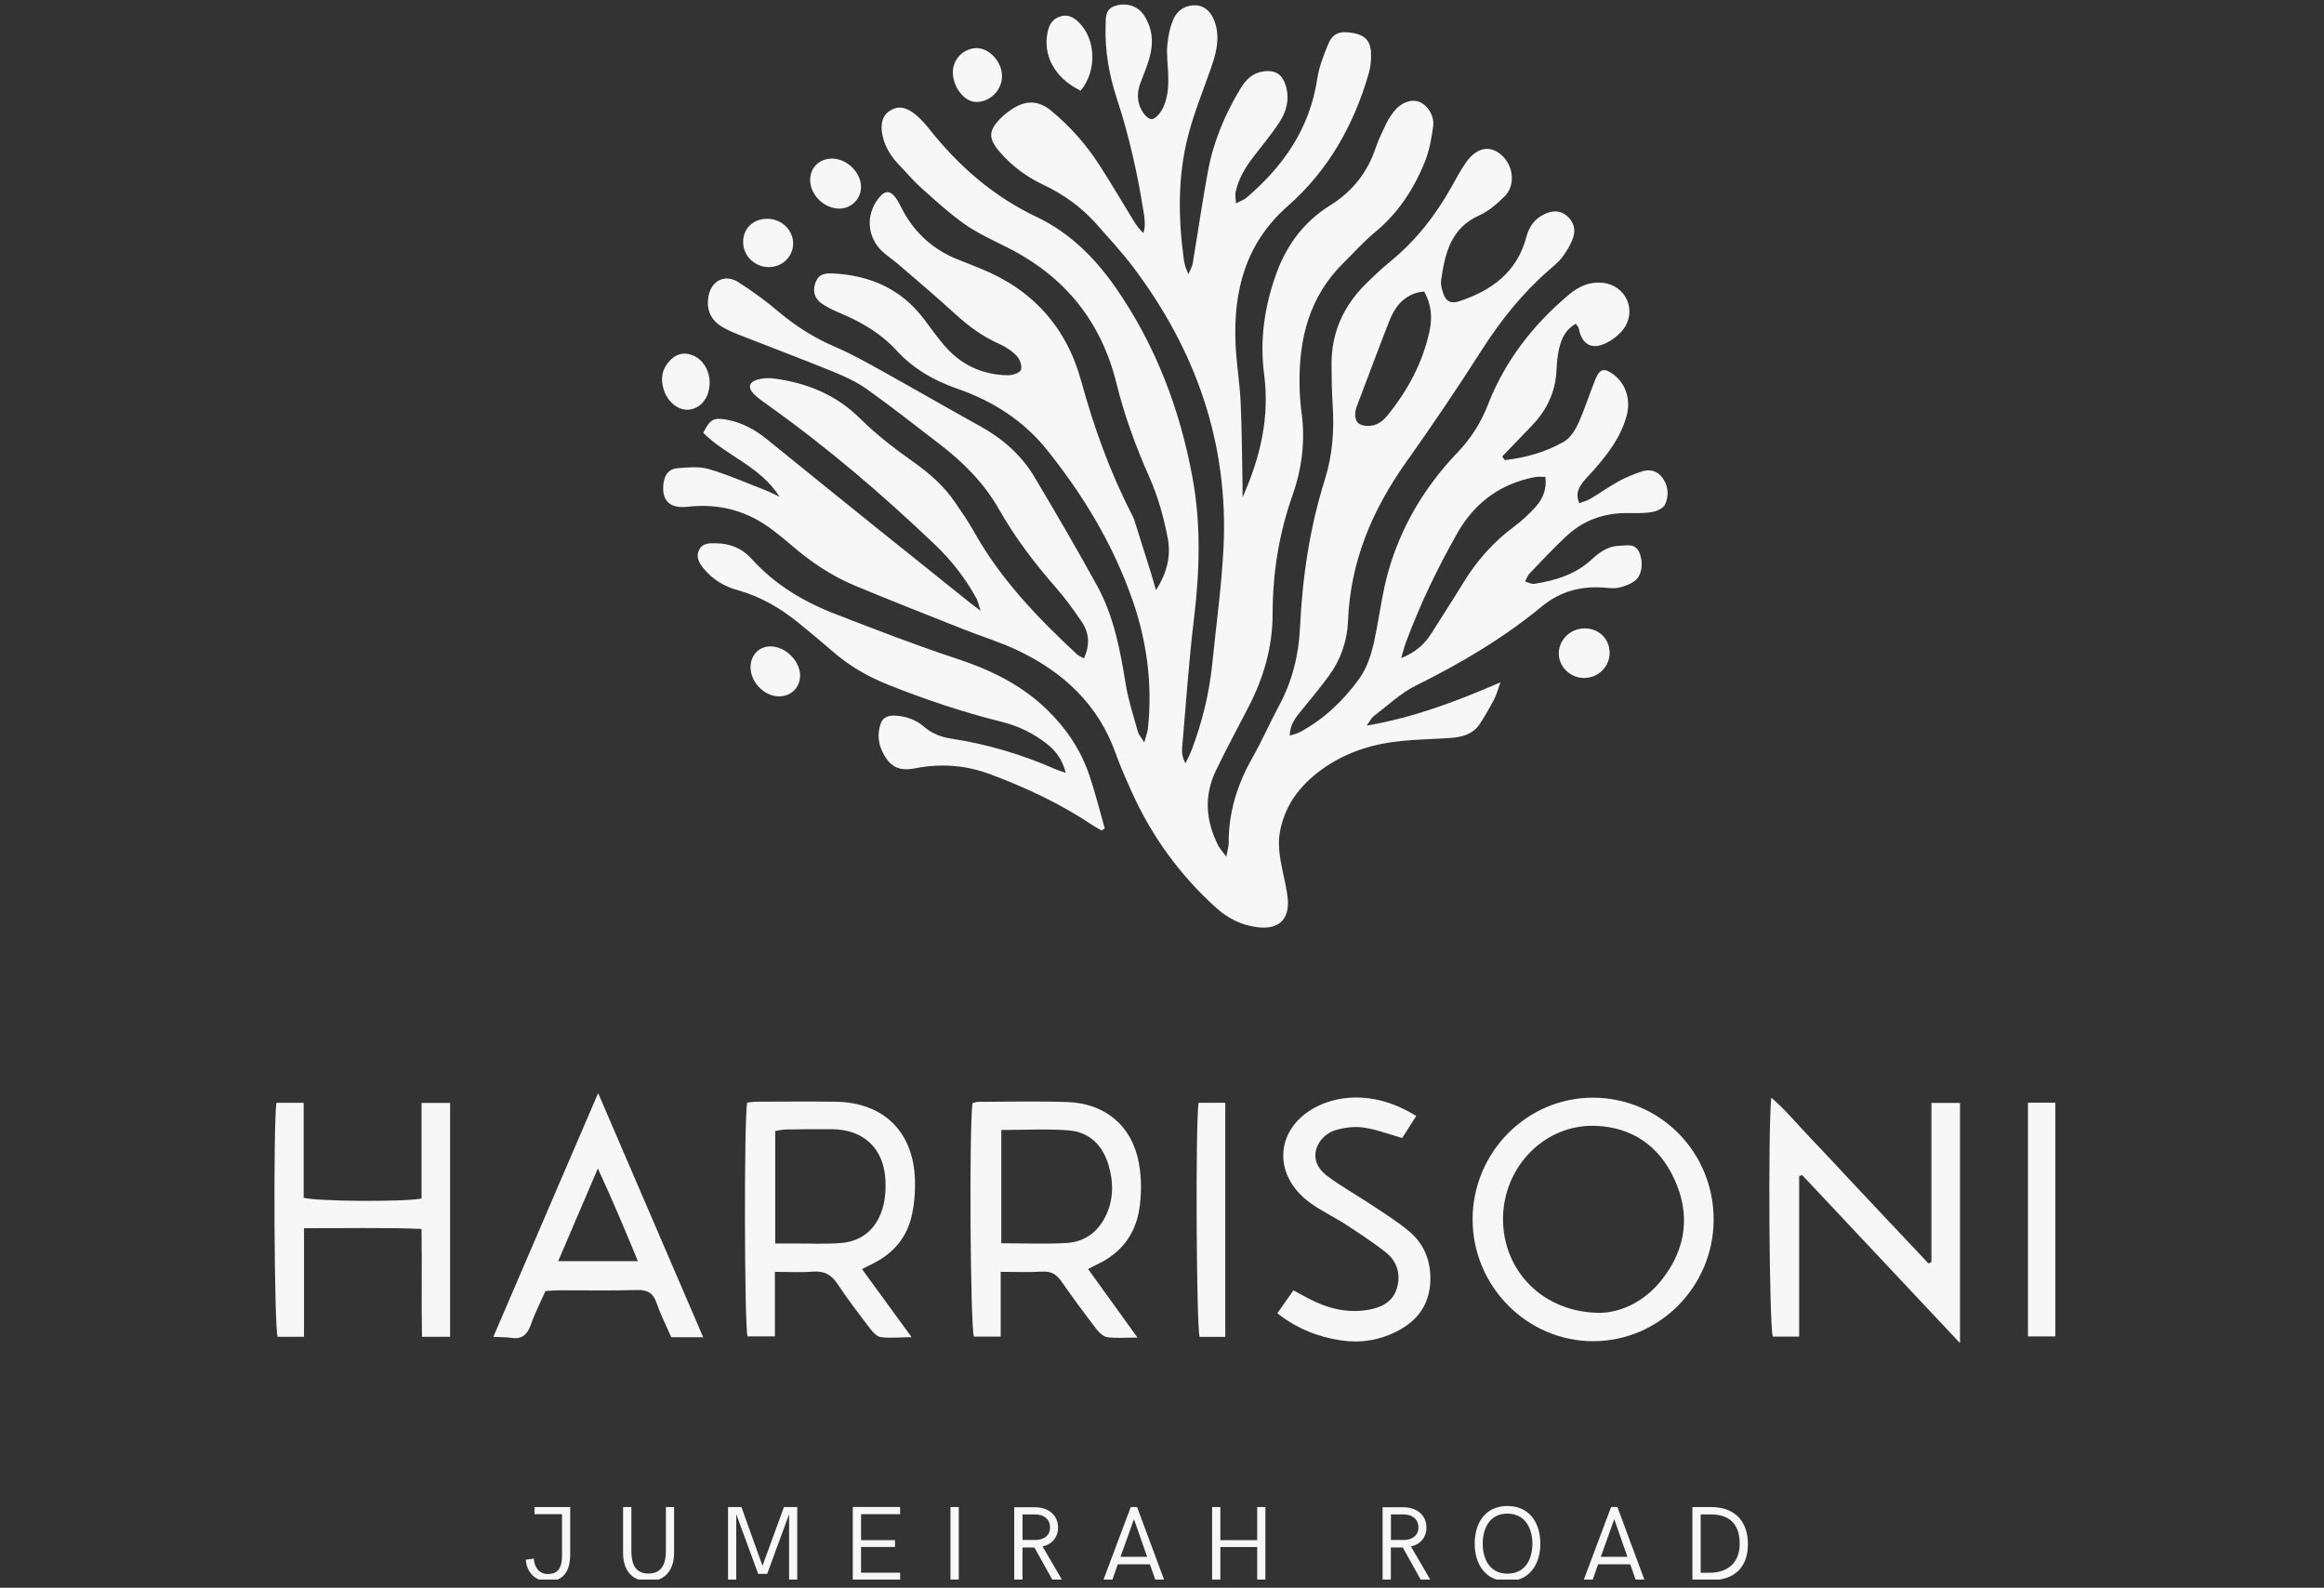 <?xml version="1.0" encoding="UTF-8"?> <svg xmlns="http://www.w3.org/2000/svg" width="142" height="97" viewBox="0 0 142 97" fill="none"><rect x="0" y="0" width="142" height="97" fill="#333333" stroke="none"/><g clip-path="url(#clip0_2924_2426)"><path d="M104.705 74.553C104.677 78.618 101.386 81.926 97.36 81.936C93.308 81.946 89.97 78.574 89.978 74.481C89.987 70.375 93.329 67.026 97.384 67.06C101.473 67.094 104.735 70.43 104.705 74.553ZM97.814 80.204C99.11 80.164 100.537 79.484 101.584 78.128C103.034 76.251 103.296 74.168 102.297 72.017C101.363 70.003 99.735 68.867 97.499 68.78C94.415 68.662 91.857 71.255 91.837 74.437C91.818 77.644 94.299 80.222 97.814 80.205V80.204Z" fill="#F7F7F7"></path><path d="M118.014 77.105V67.379H119.76V82.054C116.455 78.536 113.285 75.163 110.116 71.788C110.055 71.809 109.993 71.831 109.932 71.852V81.654H108.319C108.107 80.954 108.021 69.156 108.227 67.056C109.168 67.868 109.884 68.763 110.674 69.58C111.484 70.418 112.271 71.279 113.069 72.129C113.867 72.978 114.667 73.828 115.466 74.677C116.254 75.513 117.044 76.35 117.834 77.187C117.894 77.161 117.955 77.132 118.016 77.105H118.014Z" fill="#F7F7F7"></path><path d="M66.483 77.528C67.476 78.905 68.425 80.222 69.503 81.715C68.74 81.715 68.197 81.765 67.668 81.693C67.427 81.66 67.167 81.425 67.006 81.213C66.277 80.262 65.562 79.299 64.879 78.315C64.574 77.875 64.245 77.651 63.684 77.686C62.883 77.735 62.075 77.699 61.144 77.699V81.656C60.514 81.656 60.011 81.656 59.508 81.656C59.288 80.999 59.209 68.95 59.422 67.395C59.523 67.37 59.641 67.314 59.76 67.314C61.573 67.309 63.387 67.265 65.198 67.324C67.541 67.401 69.185 68.789 69.595 71.093C69.756 72.001 69.753 72.979 69.609 73.891C69.368 75.415 68.493 76.558 67.067 77.229C66.898 77.308 66.735 77.399 66.485 77.526L66.483 77.528ZM61.181 75.954C62.579 75.954 63.874 76.012 65.163 75.937C66.41 75.865 67.252 75.12 67.695 73.973C68.046 73.07 68.012 72.137 67.743 71.209C67.383 69.964 66.569 69.155 65.283 69.056C63.942 68.953 62.586 69.034 61.181 69.034V75.954Z" fill="#F7F7F7"></path><path d="M45.655 67.357C45.857 67.34 46.074 67.306 46.293 67.306C47.879 67.302 49.465 67.285 51.052 67.307C53.997 67.351 55.82 69.137 55.907 72.1C55.928 72.835 55.865 73.595 55.699 74.31C55.395 75.606 54.594 76.558 53.397 77.162C53.197 77.262 53 77.362 52.669 77.531C53.656 78.885 54.614 80.198 55.7 81.687C54.945 81.698 54.377 81.758 53.823 81.69C53.589 81.66 53.341 81.397 53.178 81.182C52.49 80.282 51.796 79.383 51.172 78.437C50.786 77.853 50.334 77.631 49.645 77.688C48.913 77.747 48.173 77.7 47.347 77.7V81.641H45.674C45.482 80.885 45.457 68.386 45.653 67.358L45.655 67.357ZM47.367 75.968C47.827 75.968 48.18 75.97 48.532 75.968C49.502 75.963 50.478 76.018 51.44 75.932C52.642 75.823 53.488 75.107 53.875 73.986C54.08 73.394 54.134 72.714 54.1 72.082C53.994 70.139 52.765 69.004 50.827 68.984C49.889 68.974 48.951 68.988 48.014 69.004C47.802 69.007 47.59 69.061 47.367 69.093V75.968Z" fill="#F7F7F7"></path><path d="M18.576 75.034V81.666H16.96C16.755 80.969 16.692 68.832 16.889 67.371H18.555V73.171C19.343 73.401 24.668 73.435 25.758 73.221V67.381H27.501V81.667H25.785C25.744 79.487 25.792 77.333 25.756 75.076C23.363 74.983 21.024 75.042 18.574 75.032L18.576 75.034Z" fill="#F7F7F7"></path><path d="M42.965 81.692H41.015C40.718 81.01 40.368 80.323 40.119 79.601C39.901 78.969 39.536 78.79 38.89 78.81C37.307 78.857 35.722 78.823 34.137 78.827C33.883 78.827 33.629 78.856 33.328 78.874C33.024 79.561 32.681 80.223 32.439 80.92C32.226 81.536 31.895 81.834 31.23 81.731C30.924 81.684 30.609 81.696 30.143 81.672C32.28 76.702 34.367 71.849 36.547 66.78C38.724 71.836 40.81 76.687 42.964 81.692H42.965ZM38.975 77.046C38.195 75.148 37.434 73.342 36.53 71.384C35.674 73.384 34.904 75.181 34.106 77.046H38.975Z" fill="#F7F7F7"></path><path d="M78.047 80.234C78.41 79.716 78.704 79.298 79.03 78.833C79.348 79.004 79.622 79.154 79.899 79.301C81.04 79.907 82.241 80.24 83.543 80.029C84.349 79.899 85.076 79.575 85.338 78.744C85.617 77.866 85.378 77.05 84.639 76.478C83.873 75.885 83.063 75.348 82.251 74.82C81.519 74.346 80.715 73.974 80.016 73.458C77.658 71.716 77.935 68.784 80.592 67.537C81.245 67.23 82.019 67.064 82.742 67.052C84.05 67.029 85.287 67.411 86.535 68.176C86.235 68.647 85.95 69.092 85.674 69.525C84.854 69.291 84.099 68.997 83.32 68.884C82.765 68.803 82.15 68.883 81.606 69.042C80.536 69.356 79.724 70.808 81.088 71.836C81.964 72.496 82.934 73.029 83.849 73.637C84.602 74.139 85.374 74.623 86.069 75.198C86.899 75.884 87.35 76.797 87.395 77.904C87.461 79.514 86.728 80.645 85.332 81.347C84.27 81.881 83.126 82.066 81.936 81.887C80.537 81.676 79.264 81.18 78.047 80.233V80.234Z" fill="#F7F7F7"></path><path d="M74.866 81.669H73.298C73.099 80.958 73.041 68.781 73.232 67.373H74.866V81.669Z" fill="#F7F7F7"></path><path d="M123.912 67.364H125.582V81.644H123.912V67.364Z" fill="#F7F7F7"></path><path d="M75.925 30.377C77.048 27.856 77.576 25.442 77.24 22.871C76.962 20.739 77.268 18.669 78.004 16.664C78.635 14.942 79.696 13.528 81.266 12.553C82.617 11.713 83.538 10.564 84.048 9.058C84.223 8.539 84.466 8.04 84.704 7.545C84.829 7.285 84.992 7.036 85.171 6.81C85.606 6.263 86.208 6.041 86.698 6.216C87.206 6.399 87.656 7.063 87.57 7.712C87.472 8.443 87.336 9.192 87.065 9.872C86.396 11.545 85.428 13.021 84.013 14.189C83.316 14.764 82.71 15.448 82.066 16.086C80.014 18.117 79.366 20.662 79.404 23.449C79.412 24.032 79.446 24.617 79.525 25.194C79.764 26.934 79.549 28.631 78.973 30.265C78.144 32.615 77.76 35.025 77.758 37.508C77.758 39.525 77.21 41.407 76.288 43.188C75.618 44.482 74.926 45.766 74.293 47.078C73.552 48.616 73.673 50.156 74.437 51.658C74.535 51.849 74.69 52.011 74.929 52.336C74.998 51.951 75.076 51.722 75.075 51.492C75.067 49.628 75.599 47.926 76.514 46.313C77.104 45.272 77.586 44.171 78.152 43.115C78.95 41.629 79.352 40.037 79.431 38.37C79.575 35.282 80.022 32.253 80.952 29.296C81.412 27.829 81.53 26.316 81.431 24.779C81.376 23.94 81.363 23.096 81.359 22.253C81.352 20.337 82.075 18.72 83.419 17.378C83.924 16.875 84.446 16.387 84.996 15.936C86.545 14.662 87.747 13.113 88.716 11.368C88.983 10.887 89.245 10.4 89.558 9.949C90.198 9.03 90.981 8.852 91.686 9.423C92.479 10.066 92.63 11.317 91.931 12C91.472 12.448 90.961 12.902 90.386 13.158C88.633 13.94 88.287 15.496 88.054 17.131C88.016 17.399 88.11 17.703 88.201 17.972C88.351 18.409 88.673 18.563 89.123 18.416C91.135 17.763 92.695 16.632 93.266 14.47C93.434 13.835 93.773 13.357 94.374 13.079C94.847 12.86 95.314 12.826 95.737 13.185C96.149 13.534 96.29 14.013 96.125 14.502C95.984 14.922 95.744 15.322 95.48 15.682C95.254 15.99 94.943 16.241 94.65 16.496C93.023 17.91 91.7 19.565 90.538 21.383C89.058 23.702 87.517 25.984 85.922 28.226C83.847 31.146 82.508 34.307 82.366 37.929C82.318 39.152 81.925 40.287 81.203 41.28C80.671 42.012 80.087 42.708 79.515 43.41C79.169 43.836 78.819 44.25 78.805 44.944C79.059 44.857 79.268 44.816 79.446 44.718C80.894 43.929 82.065 42.822 83.028 41.496C83.694 40.58 83.912 39.494 84.119 38.408C84.336 37.265 84.495 36.102 84.807 34.984C85.588 32.186 87.044 29.75 89.044 27.656C89.865 26.797 90.481 25.843 90.91 24.735C91.954 22.048 93.669 19.844 95.865 17.999C96.46 17.5 97.122 17.199 97.91 17.275C99.316 17.412 100.04 18.932 99.211 20.083C98.942 20.457 98.518 20.774 98.097 20.976C97.237 21.388 96.648 21.024 96.467 20.07C96.451 19.985 96.372 19.912 96.289 19.776C95.559 20.184 95.333 20.87 95.203 21.597C95.129 22.01 95.122 22.435 95.087 22.854C94.979 24.104 94.436 25.143 93.573 26.032C92.971 26.653 92.373 27.277 91.786 27.89C91.893 28.024 91.936 28.112 91.965 28.107C93.229 27.96 94.447 27.618 95.547 26.992C95.929 26.774 96.232 26.311 96.423 25.892C96.826 25.01 97.114 24.078 97.478 23.179C97.742 22.527 98.02 22.461 98.569 22.864C99.326 23.419 99.658 24.393 99.395 25.38C99.052 26.668 98.272 27.7 97.413 28.681C97.179 28.95 96.916 29.196 96.703 29.479C96.447 29.818 96.256 30.19 96.495 30.743C96.732 30.651 96.97 30.594 97.172 30.474C97.756 30.126 98.311 29.73 98.905 29.401C99.326 29.168 99.782 28.991 100.237 28.827C100.735 28.646 101.218 28.717 101.553 29.155C101.936 29.655 101.991 30.262 101.742 30.812C101.638 31.043 101.252 31.223 100.967 31.277C100.495 31.365 100.001 31.351 99.515 31.344C98.093 31.321 96.82 31.741 95.772 32.698C94.961 33.439 94.215 34.253 93.451 35.044C93.347 35.151 93.299 35.312 93.181 35.526C93.409 35.588 93.587 35.695 93.743 35.67C95.039 35.465 96.268 35.096 97.261 34.173C97.744 33.724 98.275 33.353 98.966 33.341C99.398 33.334 99.892 33.175 100.153 33.727C100.413 34.276 100.357 35.102 99.932 35.448C99.649 35.678 99.263 35.827 98.9 35.902C98.561 35.972 98.192 35.906 97.837 35.888C96.485 35.817 95.259 36.183 94.221 37.04C91.858 38.991 89.249 40.526 86.511 41.885C85.574 42.35 84.781 43.112 83.934 43.754C83.792 43.861 83.71 44.047 83.504 44.331C86.382 43.833 88.942 42.872 91.678 41.688C91.507 42.162 91.436 42.459 91.296 42.722C91.024 43.235 90.738 43.743 90.418 44.226C90.006 44.85 89.348 45.032 88.651 45.081C87.683 45.149 86.709 45.166 85.743 45.255C84.044 45.411 82.432 45.877 81.006 46.84C79.592 47.795 78.552 49.03 78.215 50.771C78.048 51.627 78.213 52.444 78.381 53.27C78.49 53.809 78.633 54.346 78.682 54.89C78.803 56.193 78.118 56.81 76.806 56.642C75.841 56.518 75.024 56.103 74.305 55.456C72.081 53.454 70.368 51.083 69.141 48.357C68.796 47.59 68.451 46.819 68.17 46.027C67.104 43.032 64.964 41.056 62.173 39.729C61.125 39.23 60.002 38.892 58.92 38.462C56.696 37.58 54.468 36.708 52.258 35.787C50.815 35.186 49.522 34.321 48.342 33.292C48 32.993 47.642 32.715 47.285 32.437C45.728 31.219 43.97 30.734 42.008 30.96C40.916 31.086 40.403 30.562 40.542 29.521C40.611 29.002 40.876 28.642 41.383 28.604C42.022 28.556 42.706 28.481 43.302 28.655C44.475 28.997 45.601 29.497 46.745 29.941C47 30.04 47.243 30.169 47.637 30.35C46.419 28.452 44.346 27.837 42.97 26.443C43.372 25.633 43.596 25.498 44.358 25.631C45.305 25.794 46.123 26.237 46.865 26.839C49.104 28.655 51.346 30.467 53.592 32.274C55.484 33.797 57.383 35.312 59.279 36.831C59.427 36.949 59.582 37.061 59.917 37.313C59.788 36.927 59.753 36.729 59.663 36.56C58.99 35.328 58.136 34.235 57.12 33.266C53.905 30.2 50.535 27.319 46.911 24.741C46.621 24.535 46.322 24.331 46.073 24.081C45.663 23.671 45.761 23.326 46.334 23.179C46.641 23.101 46.981 23.081 47.293 23.124C49.296 23.394 51.076 24.101 52.556 25.571C53.538 26.545 54.653 27.402 55.784 28.201C56.778 28.903 57.667 29.678 58.35 30.68C58.752 31.269 59.163 31.854 59.509 32.475C61.126 35.373 63.386 37.727 65.791 39.961C65.9 40.062 66.051 40.118 66.229 40.222C66.609 39.401 66.552 38.656 66.088 37.976C65.598 37.253 65.082 36.541 64.508 35.886C63.198 34.397 62.013 32.825 61.031 31.099C60.119 29.496 58.835 28.222 57.383 27.109C55.918 25.987 54.468 24.843 52.966 23.773C52.342 23.329 51.621 22.998 50.908 22.707C48.96 21.915 46.991 21.177 45.035 20.405C44.676 20.264 44.315 20.102 43.998 19.886C43.372 19.462 43.158 18.836 43.289 18.101C43.459 17.153 44.289 16.719 45.103 17.231C45.977 17.781 46.815 18.403 47.604 19.069C48.655 19.954 49.789 20.662 51.055 21.203C52.063 21.634 53.024 22.181 53.986 22.715C55.966 23.815 57.925 24.953 59.908 26.049C61.272 26.802 62.409 27.802 63.204 29.135C64.513 31.331 65.803 33.542 67.034 35.783C68.063 37.653 68.447 39.727 68.786 41.814C68.946 42.798 69.265 43.757 69.532 44.722C69.578 44.889 69.717 45.032 69.917 45.352C70.025 44.946 70.118 44.715 70.143 44.479C70.422 41.827 70.085 39.233 69.221 36.727C68.047 33.326 66.214 30.275 63.969 27.48C62.537 25.695 60.653 24.494 58.5 23.749C57.064 23.251 55.809 22.533 54.768 21.399C53.837 20.385 52.664 19.691 51.397 19.155C50.981 18.98 50.559 18.793 50.195 18.535C49.796 18.253 49.642 17.825 49.805 17.33C49.963 16.846 50.231 16.674 50.864 16.704C53.15 16.811 55.075 17.647 56.477 19.521C56.866 20.04 57.245 20.566 57.661 21.062C58.677 22.271 59.992 22.895 61.564 22.926C61.846 22.931 62.288 22.8 62.377 22.604C62.474 22.392 62.324 21.953 62.135 21.754C61.834 21.437 61.437 21.176 61.033 20.999C60.009 20.548 59.143 19.895 58.324 19.144C57.203 18.118 56.04 17.139 54.89 16.148C54.596 15.895 54.271 15.677 53.979 15.421C52.986 14.553 52.863 13.152 53.678 12.116C54.089 11.594 54.427 11.613 54.804 12.191C54.927 12.38 55.021 12.588 55.127 12.789C55.901 14.254 57.055 15.289 58.602 15.884C59.055 16.058 59.503 16.243 59.954 16.425C63.109 17.703 65.164 20.006 66.06 23.267C66.835 26.09 67.81 28.82 69.153 31.42C69.213 31.535 69.272 31.652 69.31 31.775C69.662 32.883 70.011 33.993 70.357 35.104C70.439 35.367 70.511 35.633 70.632 36.05C71.33 34.976 71.55 33.921 71.351 32.88C71.11 31.619 70.759 30.348 70.24 29.178C69.407 27.306 68.707 25.401 68.217 23.416C67.282 19.63 65.054 16.886 61.581 15.134C60.685 14.683 59.759 14.265 58.942 13.694C57.995 13.031 57.137 12.233 56.27 11.461C55.812 11.054 55.417 10.575 54.989 10.134C54.484 9.614 54.092 9.032 53.929 8.311C53.766 7.585 53.915 7.05 54.388 6.756C54.879 6.451 55.38 6.522 55.98 7.033C56.274 7.284 56.538 7.576 56.778 7.879C58.575 10.142 60.687 11.994 63.328 13.247C65.361 14.211 66.926 15.774 68.197 17.611C70.611 21.101 72.086 24.983 72.857 29.14C73.388 32.001 73.305 34.868 72.959 37.752C72.641 40.386 72.46 43.037 72.231 45.681C72.204 45.983 72.252 46.292 72.433 46.632C72.563 46.355 72.711 46.087 72.819 45.801C73.463 44.096 73.892 42.34 74.074 40.525C74.312 38.174 74.641 35.827 74.758 33.469C75.075 27.09 73.074 21.417 69.265 16.353C68.566 15.423 67.77 14.565 66.998 13.692C66.085 12.66 64.985 11.87 63.739 11.283C62.729 10.808 61.851 10.156 61.116 9.317C60.358 8.451 60.372 7.972 61.207 7.162C61.437 6.939 61.702 6.744 61.978 6.58C62.758 6.116 63.491 6.16 64.215 6.755C65.379 7.711 66.362 8.823 67.174 10.082C67.895 11.196 68.564 12.344 69.259 13.475C69.423 13.74 69.603 13.996 69.862 14.237C70.009 13.797 69.94 13.364 69.874 12.946C69.505 10.609 68.992 8.303 68.251 6.054C67.77 4.595 67.505 3.106 67.554 1.565C67.57 1.078 67.513 0.568 68.126 0.363C68.768 0.148 69.485 0.336 69.867 0.888C70.439 1.718 70.498 2.641 70.22 3.585C70.073 4.081 69.878 4.563 69.69 5.046C69.464 5.621 69.46 6.198 69.755 6.734C69.883 6.967 70.134 7.264 70.347 7.279C70.54 7.294 70.821 7.002 70.954 6.78C71.371 6.089 71.403 5.306 71.377 4.522C71.357 3.94 71.273 3.352 71.323 2.776C71.368 2.238 71.481 1.682 71.692 1.187C71.934 0.619 72.436 0.292 73.09 0.328C73.639 0.357 74.072 0.789 74.266 1.464C74.553 2.456 74.271 3.38 73.942 4.306C73.477 5.615 72.956 6.913 72.605 8.253C71.95 10.763 71.988 13.32 72.336 15.877C72.357 16.036 72.403 16.193 72.449 16.349C72.475 16.439 72.522 16.526 72.618 16.749C72.734 16.461 72.846 16.282 72.878 16.09C73.193 14.207 73.461 12.315 73.812 10.438C74.147 8.639 74.851 6.97 75.799 5.406C76.11 4.893 76.502 4.479 77.135 4.373C77.919 4.241 78.366 4.528 78.58 5.297C78.808 6.112 78.585 6.852 78.145 7.514C77.68 8.214 77.141 8.864 76.627 9.53C76.107 10.203 75.662 10.914 75.493 11.76C75.459 11.931 75.504 12.117 75.519 12.423C75.798 12.277 76.005 12.212 76.158 12.082C78.421 10.154 80.029 7.845 80.484 4.822C80.593 4.097 80.87 3.384 81.154 2.702C81.436 2.024 81.862 1.876 82.671 2.016C83.359 2.135 83.725 2.47 83.767 3.162C83.794 3.605 83.751 4.074 83.629 4.5C82.718 7.647 81.161 10.415 78.679 12.594C76.121 14.84 75.354 17.749 75.493 20.996C75.543 22.192 75.75 23.381 75.805 24.576C75.882 26.257 75.887 27.941 75.921 29.623C75.925 29.807 75.921 29.992 75.921 30.367L75.925 30.377ZM85.613 40.203C86.523 39.845 87.048 39.342 87.455 38.7C88.095 37.69 88.749 36.689 89.369 35.667C90.201 34.296 91.231 33.117 92.526 32.161C92.991 31.817 93.421 31.416 93.811 30.987C94.273 30.481 94.522 29.876 94.423 29.132C94.173 29.132 94.013 29.117 93.859 29.137C93.669 29.161 93.479 29.207 93.293 29.257C91.407 29.747 90.009 30.876 89.055 32.555C87.824 34.72 86.746 36.961 85.884 39.3C85.798 39.534 85.742 39.778 85.615 40.204L85.613 40.203ZM87.026 17.809C86.834 17.839 86.705 17.846 86.585 17.88C85.694 18.136 85.204 18.805 84.888 19.61C84.208 21.352 83.554 23.107 82.891 24.857C82.846 24.976 82.815 25.106 82.808 25.232C82.774 25.761 83.01 26.002 83.542 26.019C84.076 26.036 84.456 25.776 84.778 25.379C86.017 23.852 86.928 22.162 87.346 20.227C87.521 19.415 87.472 18.629 87.024 17.808L87.026 17.809Z" fill="#F7F7F7"></path><path d="M67.303 50.738C67.114 50.626 66.92 50.523 66.738 50.401C64.79 49.099 62.687 48.115 60.496 47.297C58.996 46.736 57.468 46.632 55.914 46.938C55.212 47.075 54.63 46.996 54.192 46.388C53.709 45.715 53.539 44.978 53.822 44.185C53.962 43.792 54.319 43.702 54.698 43.72C55.364 43.754 55.97 43.972 56.474 44.408C56.959 44.827 57.51 45.031 58.137 45.127C60.355 45.465 62.486 46.109 64.54 47.013C64.675 47.072 64.821 47.11 65.122 47.213C64.901 46.396 64.517 45.874 63.98 45.455C63.154 44.807 62.23 44.35 61.212 44.099C58.822 43.508 56.497 42.723 54.212 41.809C52.997 41.322 51.891 40.676 50.901 39.819C50.19 39.206 49.473 38.599 48.741 38.011C47.646 37.132 46.45 36.439 45.086 36.059C44.256 35.828 43.536 35.403 42.988 34.727C42.717 34.392 42.492 34.02 42.728 33.575C42.948 33.157 43.362 33.187 43.752 33.19C44.607 33.196 45.354 33.507 45.916 34.132C47.339 35.714 49.107 36.766 51.058 37.519C53.498 38.461 55.941 39.413 58.425 40.229C60.489 40.907 62.379 41.813 63.952 43.335C65.137 44.482 66.041 45.811 66.565 47.373C66.923 48.436 67.193 49.529 67.502 50.609C67.434 50.653 67.368 50.697 67.3 50.741L67.303 50.738Z" fill="#F7F7F7"></path><path d="M66.03 5.54C64.451 4.784 63.695 3.381 64.019 1.925C64.118 1.474 64.324 1.158 64.77 1.009C65.232 0.856 65.594 1.049 65.906 1.353C66.965 2.383 67.039 4.319 66.03 5.54Z" fill="#F7F7F7"></path><path d="M43.36 23.378C43.358 24.244 42.871 24.909 42.16 25.018C41.48 25.121 40.793 24.589 40.547 23.776C40.331 23.059 40.484 22.432 41.032 21.93C41.422 21.572 41.891 21.513 42.38 21.731C42.97 21.994 43.361 22.658 43.36 23.378Z" fill="#F7F7F7"></path><path d="M59.648 6.229C58.934 6.226 58.239 5.354 58.219 4.439C58.202 3.635 58.859 2.953 59.664 2.941C60.435 2.928 61.206 3.756 61.224 4.615C61.242 5.488 60.513 6.235 59.647 6.23L59.648 6.229Z" fill="#F7F7F7"></path><path d="M98.352 39.901C98.341 40.74 97.65 41.414 96.797 41.419C95.942 41.423 95.23 40.727 95.244 39.9C95.258 39.069 95.959 38.396 96.819 38.389C97.692 38.382 98.362 39.042 98.35 39.9L98.352 39.901Z" fill="#F7F7F7"></path><path d="M51.239 12.744C50.33 12.717 49.502 11.889 49.502 11.001C49.502 10.23 50.071 9.679 50.859 9.689C51.761 9.7 52.609 10.541 52.609 11.421C52.609 12.171 51.994 12.765 51.241 12.744H51.239Z" fill="#F7F7F7"></path><path d="M47.086 39.491C48.015 39.498 48.915 40.408 48.887 41.315C48.864 42.047 48.287 42.573 47.541 42.542C46.648 42.505 45.834 41.626 45.86 40.724C45.88 39.998 46.39 39.484 47.086 39.489V39.491Z" fill="#F7F7F7"></path><path d="M46.846 13.366C47.711 13.35 48.433 14.003 48.461 14.827C48.488 15.635 47.841 16.3 47.009 16.317C46.155 16.334 45.441 15.678 45.408 14.843C45.374 14.005 45.98 13.381 46.846 13.366Z" fill="#F7F7F7"></path><path d="M33.474 96.601C34.462 96.601 34.841 95.945 34.841 94.951V92.069H32.661V92.505H34.34V95.003C34.34 95.641 34.198 96.159 33.474 96.159C32.893 96.159 32.647 95.689 32.616 95.218L32.129 95.284C32.177 96.014 32.656 96.599 33.474 96.599V96.601Z" fill="#F7F7F7"></path><path d="M39.623 96.601C40.731 96.601 41.188 95.8 41.188 94.867V92.069H40.687V94.757C40.687 95.532 40.437 96.13 39.623 96.13C38.81 96.13 38.578 95.532 38.578 94.757V92.069H38.072V94.903C38.072 95.8 38.516 96.601 39.623 96.601Z" fill="#F7F7F7"></path><path d="M44.484 96.538H44.986V92.505L46.326 96.151H46.876L48.216 92.505V96.538H48.713V92.069H47.9L46.59 95.659L45.302 92.069H44.484V96.538Z" fill="#F7F7F7"></path><path d="M52.107 96.538H54.999V96.08H52.613V94.509H54.688V94.091H52.613V92.503H54.999V92.067H52.107V96.536V96.538Z" fill="#F7F7F7"></path><path d="M58.076 96.538H58.582V92.069H58.076V96.538Z" fill="#F7F7F7"></path><path d="M61.971 96.544H62.476V94.542H63.205L64.321 96.544H64.91L63.701 94.477C64.272 94.354 64.65 93.918 64.65 93.32C64.65 92.546 64.034 92.081 63.249 92.081H61.971V96.545V96.544ZM62.479 94.08V92.519H63.253C63.78 92.519 64.159 92.809 64.159 93.319C64.159 93.798 63.807 94.054 63.328 94.08H62.481H62.479Z" fill="#F7F7F7"></path><path d="M67.41 96.538H67.96L68.299 95.566H70.263L70.602 96.538H71.139L69.478 92.069H69.091L67.413 96.538H67.41ZM68.465 95.109L69.287 92.809L70.091 95.109H68.465Z" fill="#F7F7F7"></path><path d="M74.061 96.538H74.566V94.511H76.816V96.538H77.318V92.069H76.816V94.093H74.566V92.069H74.061V96.538Z" fill="#F7F7F7"></path><path d="M84.478 96.544H84.984V94.542H85.713L86.829 96.544H87.418L86.209 94.477C86.779 94.354 87.158 93.918 87.158 93.32C87.158 92.546 86.542 92.081 85.757 92.081H84.478V96.545V96.544ZM84.988 94.08V92.519H85.763C86.289 92.519 86.668 92.809 86.668 93.319C86.668 93.798 86.316 94.054 85.837 94.08H84.99H84.988Z" fill="#F7F7F7"></path><path d="M92.106 96.6C93.473 96.6 94.118 95.544 94.118 94.304C94.118 93.064 93.473 92.004 92.106 92.004C90.738 92.004 90.106 93.069 90.106 94.304C90.106 95.54 90.747 96.6 92.106 96.6ZM92.106 96.138C91.038 96.138 90.598 95.263 90.598 94.304C90.598 93.346 91.038 92.471 92.106 92.471C93.173 92.471 93.631 93.35 93.631 94.304C93.631 95.258 93.196 96.138 92.106 96.138Z" fill="#F7F7F7"></path><path d="M96.758 96.538H97.307L97.646 95.566H99.611L99.95 96.538H100.487L98.826 92.069H98.439L96.761 96.538H96.758ZM97.811 95.109L98.634 92.809L99.437 95.109H97.811Z" fill="#F7F7F7"></path><path d="M103.408 96.538H104.542C105.979 96.538 106.801 95.747 106.801 94.338C106.801 92.93 105.997 92.069 104.547 92.069H103.408V96.538ZM103.914 96.082V92.519H104.534C105.712 92.519 106.297 93.148 106.297 94.305C106.297 95.532 105.506 96.082 104.465 96.082H103.915H103.914Z" fill="#F7F7F7"></path></g><defs><clipPath id="clip0_2924_2426"><rect width="141.25" height="96.25" fill="white" transform="translate(0.75 0.25)"></rect></clipPath></defs></svg> 